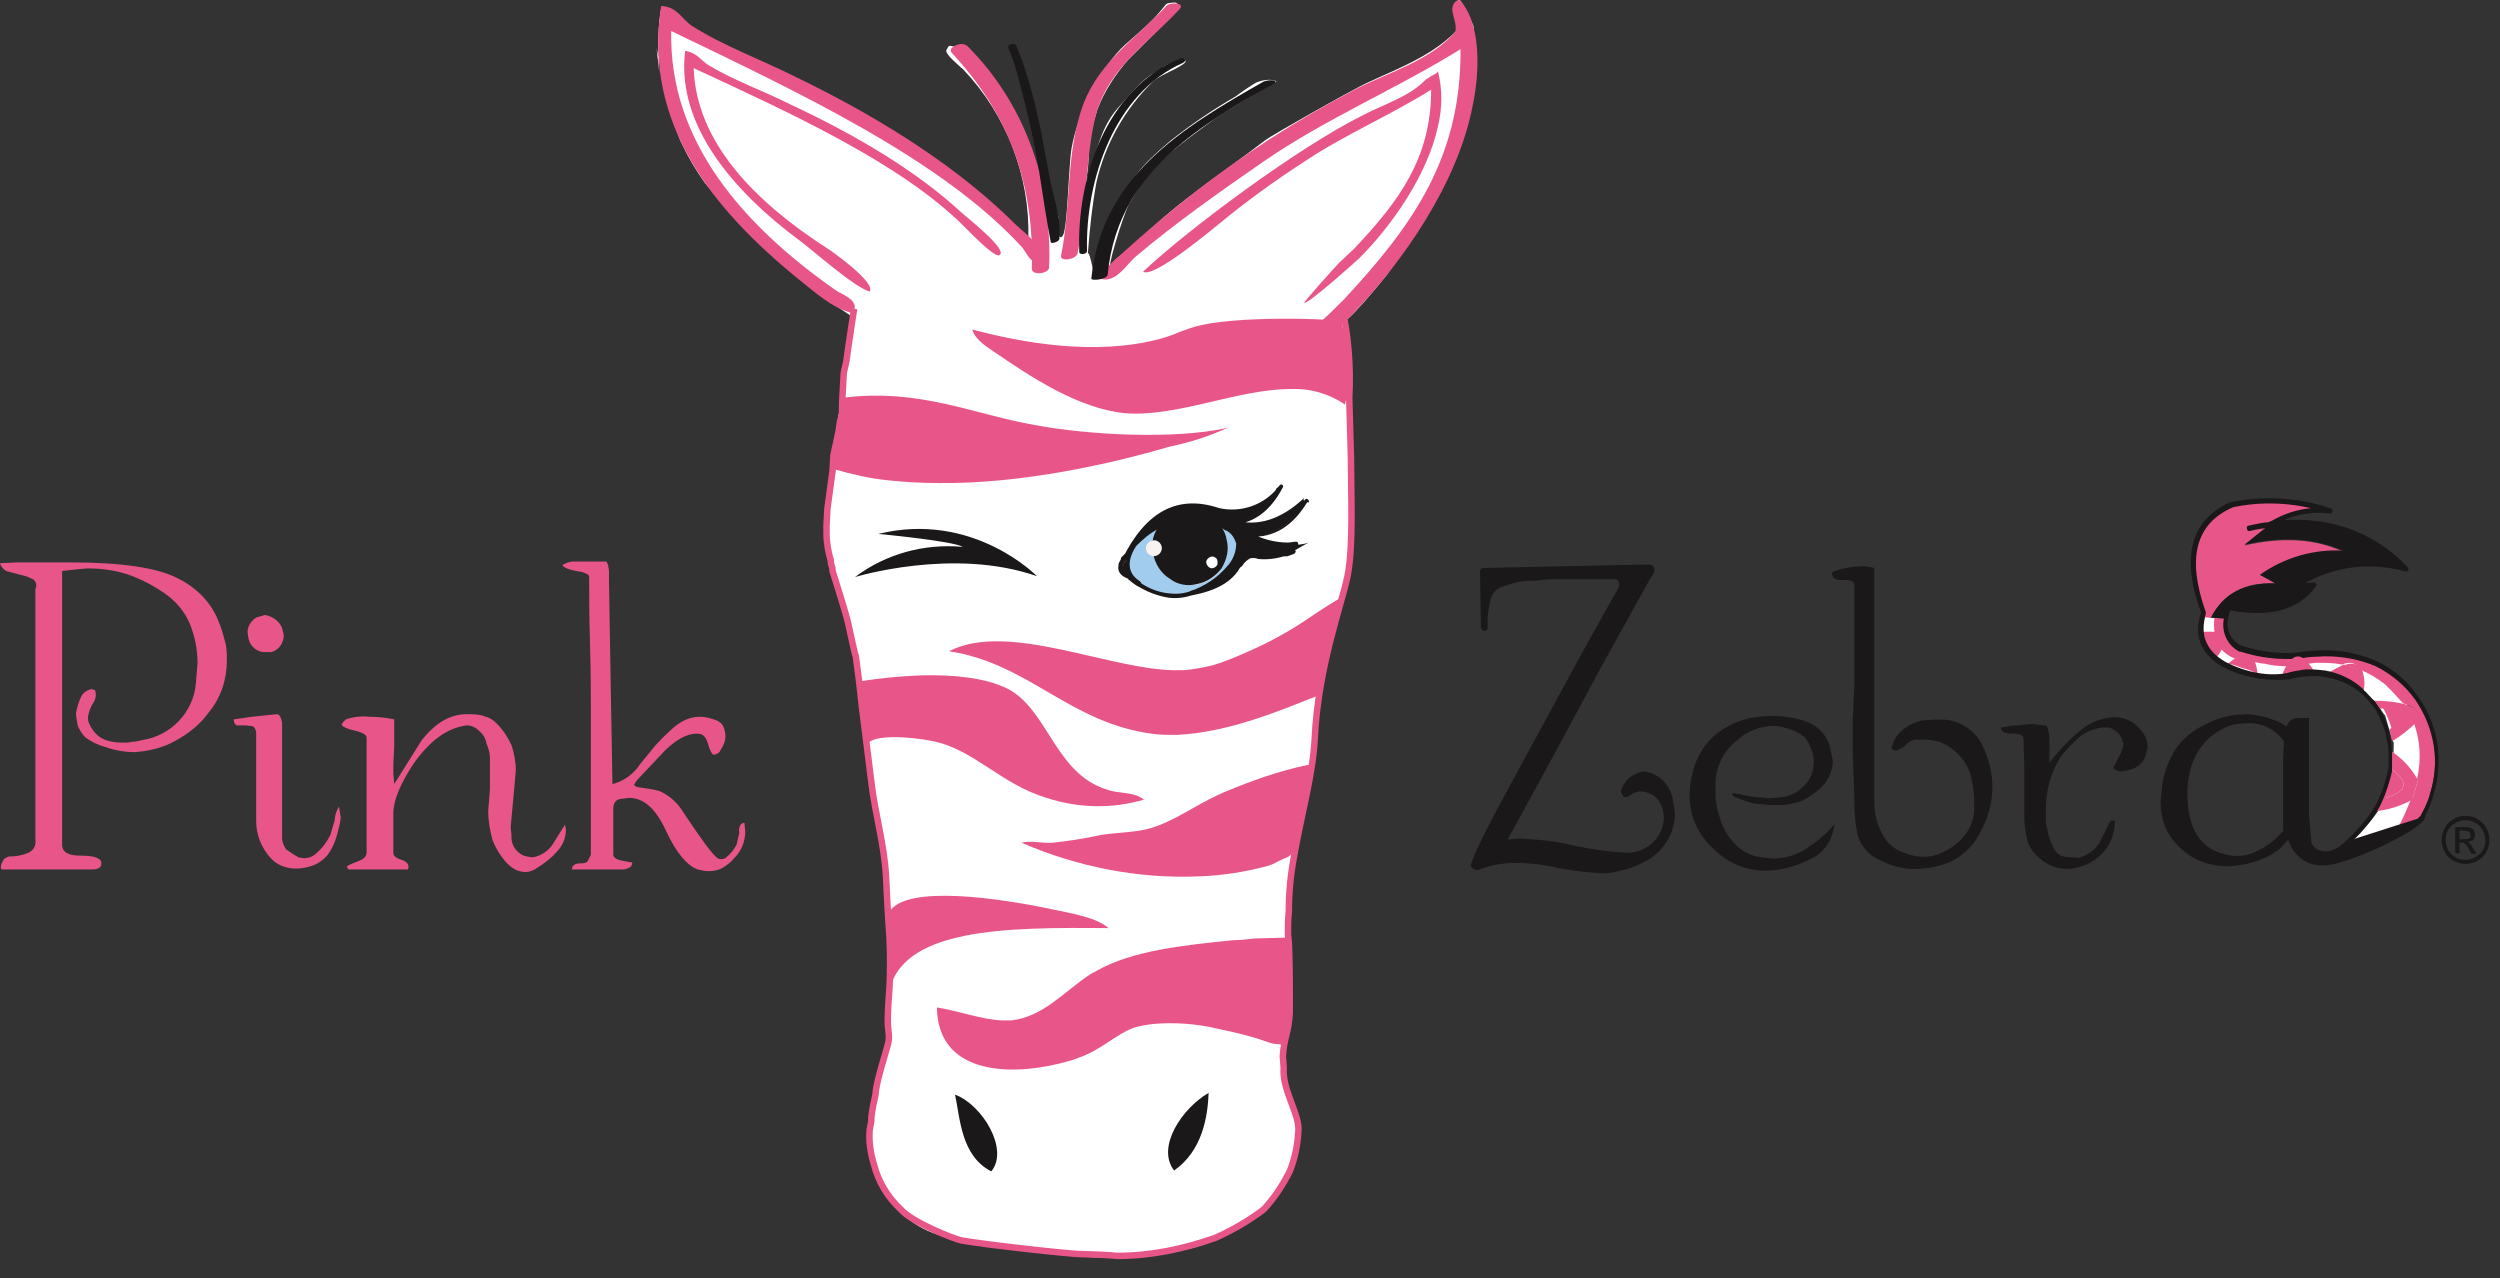 <svg width="133" height="68" viewBox="0 0 133 68" fill="none" xmlns="http://www.w3.org/2000/svg">
<rect x="0" y="0" width="133" height="68" fill="#333333" stroke="none"/>
<g clip-path="url(#clip0_2056_810)">
<path d="M11.656 33.13C11.794 33.451 11.885 33.818 11.977 34.139C12.069 34.461 12.069 34.828 12.069 35.149C12.069 36.158 11.748 37.122 11.105 37.902C10.646 38.545 10.004 39.049 9.316 39.416C8.673 39.784 7.893 39.967 7.159 40.013C6.654 40.013 6.103 39.921 5.599 39.738C5.232 39.646 4.864 39.462 4.543 39.233C4.36 39.049 4.222 38.82 4.13 38.59L4.038 37.994C4.084 37.673 4.176 37.352 4.314 37.076C4.406 36.847 4.635 36.709 4.864 36.663L5.048 36.709C5.14 36.938 5.094 37.214 4.956 37.397C4.819 37.627 4.727 37.856 4.681 38.132C4.681 38.223 4.681 38.361 4.727 38.453C4.864 38.774 5.094 39.095 5.415 39.279C5.782 39.462 6.149 39.508 6.562 39.508C6.7 39.508 6.884 39.508 7.021 39.462C7.205 39.462 7.388 39.416 7.572 39.371C9.086 39.141 10.279 37.902 10.417 36.388L10.509 35.286C10.509 34.552 10.371 33.864 10.096 33.176C9.82 32.533 9.362 31.983 8.765 31.57C8.168 31.157 7.48 30.789 6.792 30.56C6.103 30.331 5.369 30.239 4.635 30.239L4.13 30.285L3.304 30.376V44.923C3.304 45.336 3.625 45.52 4.268 45.52C4.91 45.52 5.232 45.611 5.369 45.795C5.461 46.116 5.277 46.254 4.91 46.254H0.092C0 46.162 0.046 45.979 0.184 45.749C0.23 45.657 0.367 45.611 0.459 45.566C0.826 45.566 1.147 45.52 1.469 45.382C1.744 45.29 1.928 45.015 1.882 44.694V31.34C1.973 31.157 1.928 30.973 1.79 30.835C1.606 30.744 1.423 30.652 1.193 30.606L0.321 30.376C0.184 30.285 0.046 30.147 0 29.963L0.918 29.918H3.671C6.425 29.918 8.398 30.193 9.499 30.789C10.509 31.294 11.289 32.12 11.656 33.13Z" fill="#E85589"/>
<path d="M18.034 42.904L18.126 43.501L18.08 43.822L17.942 44.373C17.851 44.74 17.667 45.153 17.438 45.474C17.208 45.749 16.887 45.979 16.566 46.07C16.291 46.162 16.015 46.208 15.74 46.208C15.235 46.208 14.73 46.025 14.409 45.657C13.904 45.107 13.629 44.418 13.629 43.684V39.004C13.629 38.866 13.583 38.728 13.445 38.636L13.078 38.59H12.619C12.528 38.59 12.436 38.453 12.436 38.269L13.399 38.132L14.73 37.994C14.868 37.994 14.96 38.178 15.006 38.453V44.556C15.006 44.785 15.097 45.015 15.235 45.199C15.419 45.336 15.648 45.474 15.877 45.611L16.153 45.657C16.428 45.657 16.658 45.566 16.841 45.382C17.162 45.107 17.392 44.785 17.575 44.418L17.805 43.638C17.805 43.409 17.897 43.133 18.034 42.904ZM15.006 33.405L15.097 33.772C15.097 34.185 14.868 34.552 14.455 34.69H14.18C13.721 34.736 13.308 34.415 13.216 33.956L13.17 33.635C13.17 33.313 13.354 33.038 13.629 32.854C13.767 32.809 13.95 32.763 14.088 32.717C14.455 32.763 14.868 33.038 15.006 33.405Z" fill="#E85589"/>
<path d="M30.058 43.868L30.104 44.143C30.104 44.602 29.92 45.015 29.599 45.336C29.323 45.657 28.956 45.933 28.589 46.162C28.406 46.3 28.176 46.392 27.947 46.392C27.809 46.392 27.625 46.346 27.488 46.3C27.304 46.208 27.167 46.116 27.029 45.979C26.662 45.611 26.387 45.153 26.203 44.694C26.065 44.189 25.974 43.684 25.974 43.133L26.065 41.986V40.288C26.065 40.059 25.974 39.784 25.882 39.554C25.836 39.279 25.698 39.049 25.469 38.866C25.285 38.682 25.056 38.59 24.826 38.59C23.771 38.728 22.853 39.416 21.981 40.656C21.293 41.711 20.926 42.583 20.926 43.271V45.382C20.926 45.52 21.063 45.657 21.385 45.749C21.66 45.841 21.798 46.025 21.706 46.254H18.54L18.448 46.116C18.448 46.07 18.631 45.979 18.998 45.841C19.366 45.703 19.503 45.566 19.503 45.336V39.233C19.503 39.095 19.274 38.958 18.861 38.866C18.448 38.774 18.172 38.636 18.172 38.545C18.218 38.499 18.218 38.453 18.264 38.407C18.31 38.361 18.356 38.315 18.402 38.269C18.815 38.132 19.228 38.086 19.641 38.132C20.1 38.132 20.513 38.178 20.972 38.269V39.738L20.926 40.656V41.16L20.972 41.711L22.44 39.371C23.174 38.453 23.954 37.994 24.826 37.994C25.193 37.994 25.515 37.994 25.836 38.132C26.065 38.178 26.249 38.315 26.432 38.499C26.754 38.82 27.029 39.233 27.212 39.646C27.35 40.059 27.442 40.518 27.442 40.977L27.35 42.032L27.167 44.005L27.212 44.464C27.167 44.969 27.534 45.474 28.038 45.566L28.314 45.611C28.727 45.566 29.14 45.29 29.369 44.969L30.058 43.868Z" fill="#E85589"/>
<path d="M39.603 43.776L39.648 44.235C39.648 44.464 39.603 44.739 39.511 44.969C39.419 45.198 39.281 45.428 39.098 45.611C38.914 45.841 38.685 46.024 38.455 46.162C38.226 46.3 37.951 46.346 37.675 46.346C37.492 46.346 37.308 46.3 37.125 46.254C36.574 46.07 35.977 45.382 35.427 44.189C34.876 42.996 34.234 42.445 33.453 42.445L33.132 42.491C32.811 42.491 32.627 42.675 32.627 42.996V45.474C32.627 45.611 32.811 45.749 33.132 45.795L33.637 45.887C33.637 45.978 33.591 46.07 33.545 46.116C33.408 46.208 33.27 46.254 33.132 46.254H30.425C30.425 46.07 30.562 45.933 30.838 45.933C31.113 45.933 31.251 45.887 31.297 45.749L31.434 45.474V37.856C31.434 37.076 31.434 35.883 31.389 34.277C31.343 32.671 31.343 31.478 31.343 30.698C31.343 30.56 31.205 30.514 30.93 30.422C30.287 30.331 29.966 30.193 29.92 30.055C30.104 29.963 30.287 29.872 30.517 29.872H32.26C32.306 29.918 32.306 30.009 32.352 30.055C32.352 30.147 32.398 30.285 32.398 30.376V30.881L32.49 36.48L32.582 41.711C33.178 41.573 33.729 41.16 34.05 40.655L34.876 39.646C35.105 39.416 35.289 39.187 35.519 39.003C35.656 38.866 35.794 38.728 35.977 38.59C36.344 38.315 36.758 38.132 37.216 38.132C37.446 38.132 37.721 38.177 37.951 38.269C38.18 38.315 38.364 38.453 38.455 38.59C38.547 38.774 38.593 38.958 38.593 39.187C38.593 39.371 38.547 39.508 38.455 39.692L38.272 40.013C38.18 40.105 38.042 40.151 37.951 40.151C37.859 40.105 37.767 39.921 37.675 39.6C37.584 39.279 37.446 39.095 37.262 39.049C36.712 38.958 36.115 39.233 35.427 39.875L33.867 41.527L33.729 41.757C33.821 41.849 33.912 41.894 34.05 41.894C34.371 41.94 34.738 41.986 35.06 42.078C35.61 42.307 36.069 42.72 36.39 43.271C37.308 44.648 37.905 45.474 38.18 45.657C38.226 45.703 38.318 45.703 38.41 45.703C38.501 45.703 38.593 45.657 38.639 45.611C38.868 45.428 39.052 45.198 39.19 44.923L39.327 44.327C39.281 43.959 39.419 43.776 39.603 43.776Z" fill="#E85589"/>
<path d="M45.072 33.04L45.531 34.83L45.577 35.885C45.577 35.885 45.99 40.657 46.999 45.476C47.32 46.99 47.229 48.596 47.229 50.111C47.229 51.349 47.366 52.497 47.183 53.506C47.091 53.919 47.091 54.286 47.137 54.699C47.275 55.663 46.586 58.416 46.449 59.518C46.403 60.114 46.54 58.416 46.494 58.646C46.357 59.151 46.265 59.701 46.265 60.206C46.357 61.766 46.586 62.868 47.091 63.602C47.458 64.061 47.871 64.519 48.376 64.887C48.835 65.254 49.385 65.529 49.982 65.713C51.037 66.08 52.093 66.309 53.194 66.401C53.194 66.401 55.397 66.447 55.947 66.63C56.131 66.722 56.315 66.768 56.498 66.768C56.957 66.768 57.508 66.814 57.691 66.86C58.976 66.952 60.261 66.906 61.546 66.768C62.005 66.722 62.464 66.63 62.922 66.493C63.519 66.401 64.116 66.217 64.712 65.942C66.043 65.208 66.823 64.795 66.823 64.795C67.236 64.519 67.603 64.198 67.833 63.739C68.062 63.464 68.246 63.189 68.429 62.913C69.118 61.216 69.118 60.481 68.704 59.151C68.475 58.416 68.291 57.682 68.2 56.902C68.108 56.168 68.337 55.296 68.429 54.47C68.567 52.864 68.567 51.212 68.429 49.606C68.383 49.101 68.429 48.596 68.475 48.091C68.521 47.541 68.613 46.761 68.659 46.302C68.75 45.476 69.026 44.604 69.118 43.732C69.163 43.09 69.255 42.447 69.439 41.805C69.714 40.657 69.714 39.51 69.898 38.225C70.219 36.16 70.632 34.095 71.183 32.03C71.641 30.424 71.825 25.239 71.779 23.77L71.641 21.843C71.641 20.283 71.55 18.677 71.32 17.117C71.412 17.575 73.66 14.776 73.798 14.593C75.037 12.711 74.808 13.17 76.506 10.463C77.286 9.178 78.387 5.231 78.387 5.231L78.525 3.121L78.387 1.377C77.882 0.23 77.561 -0.275 77.561 0.092C77.561 0.184 77.607 1.56 77.469 1.652C75.955 3.212 73.615 3.901 72.192 4.681C71.733 4.91 67.695 7.159 67.282 7.48C65.217 9.086 62.693 10.692 60.766 12.62C59.802 13.583 59.343 13.675 59.16 14.042C58.747 14.776 59.71 11.518 60.077 10.83C59.618 11.656 60.628 9.82 60.995 9.361C61.913 8.352 62.601 7.801 64.666 6.287C65.033 6.011 67.511 4.543 67.879 4.359C68.016 4.314 67.511 4.13 66.915 4.359C66.731 4.405 65.905 5.002 65.722 5.14C64.529 5.828 63.381 6.608 62.28 7.48C60.444 9.04 60.444 9.27 59.16 11.335C58.884 11.748 58.058 13.858 58.242 14.822C58.288 15.098 57.967 13.262 57.875 13.491C57.967 12.207 58.104 10.922 58.334 9.683C58.792 7.663 59.848 5.782 61.362 4.314C61.729 3.947 63.519 3.35 62.968 3.166C62.693 3.075 62.647 3.212 62.326 3.35C61.729 3.579 61.867 3.671 61.729 3.717C60.903 4.084 60.536 4.543 59.481 5.736C58.38 6.975 58.334 8.489 57.783 9.591C57.875 9.086 57.921 8.581 57.921 8.076C57.967 7.296 58.15 6.562 58.38 5.828C58.747 4.864 59.343 3.947 60.032 3.166C60.444 2.753 61.087 2.111 61.546 1.652C61.867 1.331 63.244 0.046 62.372 0.138C61.959 0.184 62.096 0.184 61.729 0.597C61.638 0.688 61.546 0.826 61.27 1.101C60.858 1.514 60.307 1.973 59.848 2.386C58.563 3.534 57.141 6.379 56.957 8.26C56.819 9.774 56.773 12.161 56.544 12.528C56.177 13.17 55.856 10.279 56.36 11.702C55.947 10.555 54.387 3.488 54.708 5.323C54.984 6.792 55.121 7.709 55.213 8.306C55.443 9.912 55.121 9.27 55.213 11.885C55.167 10.555 52.506 4.222 51.496 3.166C51.359 3.029 51.129 2.478 50.854 2.478C50.533 2.478 50.533 2.34 50.395 2.57C50.395 2.616 50.349 2.616 50.349 2.662C50.257 2.891 51.083 3.534 51.267 3.717C53.561 6.149 54.8 9.361 54.708 12.711C53.011 10.922 46.724 6.516 45.99 6.057C43.649 4.772 41.355 3.717 37.684 2.065L35.206 0.321C34.747 2.203 35.343 6.057 34.93 2.57L35.711 6.149C35.94 6.654 36.032 7.205 36.307 7.709C36.628 8.398 37.041 9.086 37.5 9.728C39.703 12.482 42.319 14.868 45.255 16.795L45.209 17.392C45.026 18.218 44.934 19.09 44.888 19.962L44.751 20.512L44.797 21.614C44.751 21.935 44.613 22.027 44.613 22.027C44.613 22.027 44.521 22.761 44.475 23.174C44.429 23.633 44.292 24.596 44.246 24.872L43.971 26.616L43.833 28.589" fill="white"/>
<path d="M45.439 16.428C45.439 16.428 45.118 18.493 45.026 19.227L44.889 19.824L44.843 20.65C44.843 20.65 44.797 21.338 44.797 21.797C44.797 22.21 44.705 22.21 44.659 22.623C44.613 23.082 44.384 23.954 44.338 24.229L44.292 25.055L44.017 27.074L43.971 27.946V28.359C43.971 28.864 44.062 29.369 44.2 29.828C44.2 30.149 44.292 30.057 44.292 30.378C44.384 30.654 44.98 32.581 45.072 32.948C45.21 33.499 45.439 34.692 45.531 34.921L45.715 36.344L45.852 37.583L46.357 41.621C46.541 43.227 47.045 44.925 47.137 46.623C47.183 47.633 47.229 48.596 47.321 49.835C47.367 50.753 47.367 51.671 47.321 52.543C47.275 53.093 47.229 53.782 47.229 54.378C47.229 54.745 47.321 54.975 47.275 55.388C47.229 55.709 46.586 57.59 46.586 58.187C46.495 58.6 46.403 59.013 46.357 59.426C46.357 59.747 46.357 59.609 46.265 60.114C46.219 60.757 46.311 61.353 46.495 61.95C46.724 62.867 47.229 63.694 47.917 64.336C48.514 65.024 50.716 65.896 51.129 65.988C52.414 66.217 56.911 66.722 57.6 66.722C57.921 66.722 59.068 66.768 59.435 66.814C61.225 66.814 62.969 66.447 64.666 65.85C65.584 65.437 66.456 64.933 67.236 64.336C67.787 63.739 68.246 63.051 68.613 62.317C68.888 61.629 69.026 60.94 69.072 60.206C69.164 59.288 68.2 58.003 68.292 56.81C68.292 56.718 68.246 56.214 68.246 56.214C68.292 55.25 68.567 54.929 68.613 53.873C68.613 53.414 68.613 53.414 68.613 52.956C68.613 52.451 68.613 50.156 68.521 49.743C68.521 49.33 68.521 48.871 68.567 48.459C68.567 47.495 68.659 46.531 68.842 45.568C69.21 43.411 69.852 41.208 69.944 39.281C70.127 35.472 71.366 32.214 71.688 30.654C72.009 29.002 71.871 26.432 71.871 24.367L71.779 21.155C71.871 19.503 71.733 17.805 71.366 16.199" fill="white"/>
<path d="M45.439 16.428C45.439 16.428 45.118 18.493 45.026 19.227L44.889 19.824L44.843 20.65C44.843 20.65 44.797 21.338 44.797 21.797C44.797 22.21 44.705 22.21 44.659 22.623C44.613 23.082 44.384 23.954 44.338 24.229L44.292 25.055L44.017 27.074L43.971 27.946V28.359C43.971 28.864 44.062 29.369 44.2 29.828C44.2 30.149 44.292 30.057 44.292 30.378C44.384 30.654 44.98 32.581 45.072 32.948C45.21 33.499 45.439 34.692 45.531 34.921L45.715 36.344L45.852 37.583L46.357 41.621C46.541 43.227 47.045 44.925 47.137 46.623C47.183 47.633 47.229 48.596 47.321 49.835C47.367 50.753 47.367 51.671 47.321 52.543C47.275 53.093 47.229 53.782 47.229 54.378C47.229 54.745 47.321 54.975 47.275 55.388C47.229 55.709 46.586 57.59 46.586 58.187C46.495 58.6 46.403 59.013 46.357 59.426C46.357 59.747 46.357 59.609 46.265 60.114C46.219 60.757 46.311 61.353 46.495 61.95C46.724 62.868 47.229 63.694 47.917 64.336C48.514 65.024 50.716 65.896 51.129 65.988C52.414 66.217 56.911 66.722 57.6 66.722C57.921 66.722 59.068 66.768 59.435 66.814C61.225 66.814 62.969 66.447 64.666 65.85C65.584 65.437 66.456 64.933 67.236 64.336C67.787 63.739 68.246 63.051 68.613 62.317C68.888 61.629 69.026 60.94 69.072 60.206C69.164 59.288 68.2 58.003 68.292 56.81C68.292 56.718 68.246 56.214 68.246 56.214C68.292 55.25 68.567 54.929 68.613 53.873C68.613 53.414 68.613 53.414 68.613 52.956C68.613 52.451 68.613 50.156 68.521 49.743C68.521 49.33 68.521 48.871 68.567 48.459C68.567 47.495 68.659 46.531 68.842 45.568C69.21 43.411 69.852 41.208 69.944 39.281C70.127 35.472 71.366 32.214 71.688 30.654C72.009 29.002 71.871 26.432 71.871 24.367L71.779 21.155C71.871 19.503 71.733 17.805 71.366 16.199" stroke="#E85589" stroke-width="0.344"/>
<path fill-rule="evenodd" clip-rule="evenodd" d="M77.47 0.046L77.653 -4.57764e-05C78.846 1.285 78.709 3.946 78.341 5.644C77.561 9.728 74.624 13.95 71.963 16.703C71.688 17.025 70.495 17.942 70.173 17.759C70.082 17.713 70.036 17.346 70.311 17.07C70.632 16.795 71.137 16.29 71.504 15.923C75.175 11.977 77.745 8.352 77.699 2.616C74.303 4.726 70.495 6.333 67.236 8.581C64.85 10.233 62.51 11.885 60.445 13.629C59.894 14.088 59.252 15.281 58.334 14.73C59.802 13.354 61.408 11.931 63.198 10.508C65.997 8.306 68.98 6.378 72.147 4.726C73.982 3.809 76.093 3.212 77.424 1.698C77.561 1.055 76.965 0.505 77.47 0.046Z" fill="#E85589"/>
<path fill-rule="evenodd" clip-rule="evenodd" d="M71.412 17.346C71.871 18.723 71.917 20.145 71.55 21.522C70.678 20.925 69.668 20.65 68.659 20.696C65.859 20.696 62.601 22.21 59.848 21.981C57.37 21.751 54.709 19.962 53.102 18.86C52.552 18.493 51.863 18.08 51.726 17.529C54.295 18.218 58.242 18.952 61.684 18.034C62.051 17.942 62.418 17.805 62.739 17.667C63.106 17.529 63.473 17.392 63.886 17.3C66.318 16.749 71.871 16.979 71.412 17.162" fill="#E85589"/>
<path fill-rule="evenodd" clip-rule="evenodd" d="M35.16 0.413L35.206 0.321C36.032 0.367 36.261 1.01 36.812 1.377C38.464 2.432 40.483 3.166 42.41 4.13C47.137 6.424 51.129 9.04 54.066 11.977C54.295 12.206 55.993 13.491 55.213 13.858C54.846 14.042 54.663 13.537 54.387 13.17C50.074 8.444 42.364 4.864 35.711 1.652C35.573 7.48 39.519 11.977 44.429 15.419C44.705 15.648 45.852 15.969 45.347 16.658C44.246 16.382 43.374 15.556 42.502 14.868C37.867 11.105 34.242 6.562 35.16 0.413Z" fill="#E85589"/>
<path fill-rule="evenodd" clip-rule="evenodd" d="M65.308 22.761C64.299 23.22 63.289 23.541 62.188 23.77C59.068 24.688 54.341 25.744 49.982 25.698C49.064 25.698 48.192 25.652 47.32 25.56C46.311 25.468 45.347 25.239 44.383 24.963C44.291 24.918 44.291 24.642 44.337 24.413C44.383 23.908 44.796 21.935 44.796 21.935C44.796 21.935 44.842 21.568 44.888 21.155C48.972 20.65 51.863 22.073 55.121 22.623C57.829 23.128 62.417 23.403 65.308 22.761Z" fill="#E85589"/>
<path fill-rule="evenodd" clip-rule="evenodd" d="M64.299 58.141C64.253 59.38 63.977 61.215 62.463 62.271C61.5 61.032 62.876 58.967 64.299 58.141Z" fill="#1A1818"/>
<path fill-rule="evenodd" clip-rule="evenodd" d="M52.735 62.317C51.129 61.491 51.083 59.518 50.808 58.233C52.276 58.783 53.699 61.17 52.735 62.317Z" fill="#1A1818"/>
<path fill-rule="evenodd" clip-rule="evenodd" d="M70.173 36.986C68.062 37.812 65.4 38.959 62.601 39.097C62.188 39.097 61.775 39.097 61.408 39.051C56.911 38.501 54.754 35.288 50.486 34.646C53.699 32.994 59.205 35.747 62.785 35.656C63.244 35.656 63.703 35.564 64.161 35.472C64.437 35.426 64.712 35.334 64.987 35.242C65.767 34.967 66.548 34.6 67.328 34.233C68.154 33.82 68.934 33.361 69.668 32.856C70.265 32.443 70.861 32.076 71.32 31.801C71.412 32.122 71.274 32.443 71.045 32.673C71.366 32.627 71.045 33.04 71.045 33.178C70.907 34.508 70.402 35.885 70.173 36.986Z" fill="#E85589"/>
<path fill-rule="evenodd" clip-rule="evenodd" d="M60.858 42.539C59.16 43.044 57.37 42.998 55.672 42.447C53.24 41.713 51.772 39.831 49.569 39.418C48.422 39.189 46.174 39.005 46.082 39.74C46.128 39.327 46.082 38.868 45.944 38.455C45.806 37.399 45.761 36.252 45.761 36.252C46.816 36.069 47.871 35.977 48.973 35.931C50.579 35.885 52.414 36.023 53.653 36.665C55.764 37.812 56.131 41.116 58.839 41.988C59.573 42.264 60.261 42.08 60.858 42.539Z" fill="#E85589"/>
<path fill-rule="evenodd" clip-rule="evenodd" d="M67.42 46.072C66.227 46.393 65.033 46.577 63.794 46.623C60.536 46.761 57.324 46.118 54.341 44.833C54.892 44.696 55.443 44.879 55.993 44.833C56.865 44.741 57.737 44.604 58.563 44.42C59.481 44.282 60.49 44.282 61.225 44.053C62.464 43.686 63.565 42.86 64.758 42.309C64.896 42.263 65.033 42.172 65.171 42.126C66.594 41.529 68.016 41.024 69.531 40.703C70.081 40.611 69.531 41.346 69.485 41.896C69.347 42.86 68.934 44.42 68.888 45.063C68.796 45.338 68.796 45.43 68.475 45.613C68.2 45.705 67.97 45.843 67.695 45.98" fill="#E85589"/>
<path fill-rule="evenodd" clip-rule="evenodd" d="M58.976 49.376C53.607 49.33 47.779 49.33 47.274 52.955C47.32 52.267 47.32 51.579 47.274 50.89C47.274 50.386 47.228 49.789 47.228 49.789C47.183 49.468 47.137 49.193 47.183 48.871C47.458 46.99 52.643 47.724 55.259 48.229C56.727 48.55 58.242 48.734 58.976 49.376Z" fill="#E85589"/>
<path fill-rule="evenodd" clip-rule="evenodd" d="M66.731 49.927C66.364 49.973 65.951 50.019 65.584 50.019C62.922 50.294 60.261 50.569 58.379 51.625C58.242 51.716 58.104 51.762 57.966 51.854C56.59 52.772 55.488 54.103 53.79 54.286C53.653 54.286 53.469 54.286 53.331 54.286C52.184 54.24 51.037 53.781 49.844 53.598C49.89 57.085 53.561 57.269 56.36 56.581C56.727 56.489 57.094 56.397 57.416 56.259C58.517 55.892 59.389 55.02 60.261 54.699C60.628 54.562 61.041 54.516 61.408 54.47C62.555 54.378 63.748 54.47 64.85 54.745C65.767 54.929 66.685 55.158 67.557 55.479C67.97 55.617 68.291 55.433 68.2 55.8C68.337 55.25 68.475 54.653 68.521 54.103C68.521 53.139 68.521 52.634 68.521 52.634C68.521 52.634 68.704 50.523 68.429 49.881" fill="#E85589"/>
<path d="M55.81 14.226C55.856 13.445 55.81 12.711 55.764 11.931C55.718 10.692 55.443 9.453 55.03 8.26C54.295 6.057 53.102 4.084 51.45 2.432C51.358 2.386 51.267 2.34 51.175 2.34C50.854 2.34 50.441 2.57 50.624 2.799C53.699 6.103 55.03 9.82 54.892 14.317C54.938 14.684 55.81 14.547 55.81 14.226Z" fill="#E85589"/>
<path d="M58.93 14.593C59.067 13.17 59.48 11.839 60.215 10.6C61.867 7.893 64.712 6.149 67.695 4.497C68.199 4.222 67.419 4.222 67.19 4.359C62.83 6.837 58.608 9.407 58.058 14.822C58.058 14.96 58.93 14.868 58.93 14.593Z" fill="#1A1818"/>
<path d="M57.324 13.491C57.783 11.197 57.737 8.857 58.196 6.562C58.747 3.763 60.904 2.478 62.739 0.505C63.106 0.138 62.234 0.092 62.051 0.321C60.445 2.019 58.517 3.258 57.645 5.507C56.682 8.077 57.003 10.922 56.452 13.583C56.361 13.95 57.233 13.813 57.324 13.491Z" fill="#E85589"/>
<path d="M57.829 13.354C57.737 9.545 59.297 4.956 62.922 3.35C63.198 3.212 62.968 3.029 62.739 3.12C58.838 4.772 57.278 9.453 57.416 13.399C57.416 13.583 57.829 13.537 57.829 13.354Z" fill="#1A1818"/>
<path d="M56.36 12.665C56.452 11.426 55.993 10.417 55.81 9.27C55.672 8.535 55.534 7.801 55.397 7.067C55.121 5.736 54.8 4.405 54.341 3.12C54.249 2.891 54.158 2.662 54.066 2.432C53.974 2.249 53.561 2.34 53.653 2.57C53.882 3.12 54.066 3.671 54.203 4.268C54.662 5.92 55.029 7.572 55.305 9.27C55.488 10.463 55.672 11.656 55.901 12.895C55.947 12.986 56.406 12.849 56.36 12.665Z" fill="#1A1818"/>
<path d="M69.439 26.661C68.2 27.808 66.915 28.175 65.63 27.808C66.639 27.717 67.465 27.12 68.108 25.927C67.328 26.982 66.043 27.441 64.758 27.166C62.601 26.478 60.949 27.349 59.802 29.782C59.756 29.873 59.71 29.965 59.664 30.057C59.573 30.332 59.71 30.562 60.077 30.699C60.215 30.837 60.399 30.975 60.582 31.067C59.894 30.608 59.848 29.919 60.399 29.047C60.766 28.68 61.179 28.359 61.592 28.084C62.601 27.395 63.886 27.349 64.942 27.992C65.033 28.038 65.079 28.084 65.171 28.13C65.263 28.175 65.309 28.221 65.355 28.267C65.997 28.726 65.997 29.415 65.309 30.286C64.804 30.883 64.116 31.296 63.381 31.525C64.62 31.296 65.446 30.837 65.905 30.057C65.951 30.011 65.997 29.965 66.089 29.828C66.181 29.736 66.272 29.644 66.41 29.598C66.502 29.552 66.594 29.552 66.685 29.552C66.777 29.552 66.869 29.598 66.961 29.598C67.42 29.644 67.833 29.598 68.291 29.46C68.337 29.46 68.383 29.46 68.429 29.46C68.567 29.415 68.704 29.369 68.796 29.323C69.072 29.185 69.347 29.002 69.622 28.864C69.393 28.956 69.163 28.956 68.934 29.002C68.796 29.002 68.613 29.047 68.475 29.047C67.787 29.047 67.052 28.864 66.456 28.543C67.695 28.588 68.659 27.946 69.439 26.661Z" fill="#1A1818"/>
<path d="M65.171 28.13C65.079 28.084 65.034 28.038 64.942 27.992C65.079 28.222 65.217 28.451 65.263 28.726C65.355 29.231 65.263 29.782 64.988 30.241C64.345 31.159 63.152 31.388 62.234 30.791C61.776 30.516 61.5 30.011 61.362 29.506C61.271 29.002 61.362 28.497 61.592 28.084C61.179 28.359 60.766 28.68 60.399 29.048C59.848 29.919 59.894 30.608 60.582 31.067C61.087 31.388 61.638 31.617 62.234 31.663C62.647 31.709 63.014 31.663 63.428 31.526C64.162 31.296 64.85 30.837 65.355 30.287C66.043 29.415 66.043 28.726 65.401 28.267C65.309 28.222 65.217 28.176 65.171 28.13Z" fill="#A2CCEE"/>
<path d="M63.702 31.067C64.207 30.975 64.666 30.654 64.987 30.241C65.263 29.782 65.4 29.231 65.263 28.726C65.217 28.451 65.125 28.221 64.941 27.992C63.886 27.395 62.601 27.395 61.592 28.084C61.316 28.497 61.224 29.002 61.362 29.506C61.454 30.011 61.775 30.516 62.234 30.791C62.647 31.112 63.198 31.204 63.702 31.067Z" fill="#1A1818"/>
<path d="M68.98 28.818C68.796 28.818 68.658 28.864 68.521 28.864C67.832 28.864 67.144 28.68 66.547 28.359C66.593 28.405 66.639 28.451 66.593 28.497C66.593 28.543 66.547 28.543 66.502 28.543C67.741 28.634 68.796 27.992 69.576 26.661V26.615C69.576 26.615 69.576 26.615 69.576 26.661C69.53 26.707 69.439 26.707 69.393 26.661C69.347 26.615 69.347 26.57 69.347 26.524C69.347 26.478 69.393 26.478 69.393 26.478C69.347 26.478 69.301 26.524 69.301 26.57C69.301 26.57 69.301 26.524 69.347 26.524C68.154 27.625 66.915 28.038 65.676 27.671C65.722 27.671 65.767 27.763 65.767 27.808C65.767 27.854 65.722 27.9 65.676 27.9C66.731 27.808 67.603 27.166 68.245 25.927C68.291 25.881 68.245 25.789 68.2 25.789C68.154 25.744 68.108 25.789 68.062 25.835C67.328 26.845 66.043 27.304 64.85 27.028C62.647 26.294 60.949 27.212 59.71 29.736C59.664 29.782 59.71 29.873 59.756 29.873C59.802 29.919 59.894 29.873 59.894 29.828C61.041 27.441 62.647 26.57 64.712 27.258C65.997 27.579 67.374 27.074 68.154 25.973C68.108 26.019 68.062 26.019 68.016 26.019C67.97 25.973 67.924 25.927 67.97 25.881C67.374 27.028 66.593 27.671 65.584 27.717C65.538 27.717 65.492 27.763 65.492 27.808C65.492 27.854 65.538 27.9 65.584 27.946C66.915 28.359 68.245 27.946 69.53 26.753C69.53 26.753 69.53 26.707 69.576 26.707C69.576 26.707 69.576 26.707 69.576 26.753C69.622 26.753 69.622 26.707 69.622 26.707C69.668 26.661 69.622 26.615 69.576 26.57C69.53 26.524 69.484 26.524 69.439 26.57C69.393 26.615 69.347 26.661 69.347 26.753V26.707C68.612 27.992 67.649 28.543 66.502 28.497C66.456 28.497 66.364 28.543 66.364 28.589C66.364 28.634 66.364 28.68 66.41 28.68C67.052 29.047 67.787 29.185 68.475 29.185C68.612 29.185 68.796 29.185 68.98 29.139C69.025 29.139 69.071 29.047 69.071 29.002C69.071 28.864 69.025 28.818 68.98 28.818Z" fill="#1A1818"/>
<path d="M63.427 31.663C64.712 31.434 65.584 30.929 65.997 30.149C65.997 30.149 65.997 30.149 65.997 30.195L66.043 30.149C66.089 30.103 66.135 30.057 66.181 29.965C66.272 29.874 66.364 29.782 66.456 29.736C66.502 29.69 66.594 29.69 66.639 29.69C66.685 29.69 66.731 29.69 66.731 29.69C66.777 29.69 66.823 29.69 66.915 29.736C67.374 29.782 67.833 29.736 68.291 29.598H68.337C68.383 29.598 68.383 29.598 68.429 29.598C68.429 29.598 68.429 29.598 68.475 29.598C68.613 29.552 68.75 29.506 68.842 29.461C68.888 29.461 68.934 29.369 68.934 29.323C68.934 29.277 68.842 29.231 68.796 29.231C68.659 29.277 68.521 29.323 68.383 29.369C68.383 29.369 68.383 29.369 68.429 29.369H68.383C68.337 29.369 68.337 29.369 68.291 29.369C67.879 29.506 67.466 29.552 67.007 29.461C66.961 29.461 66.869 29.461 66.823 29.461C66.777 29.461 66.731 29.461 66.685 29.461C66.548 29.415 66.456 29.461 66.318 29.506C66.181 29.552 66.043 29.644 65.905 29.782C65.859 29.828 65.814 29.919 65.768 29.965L65.722 30.011C65.4 30.745 64.62 31.204 63.381 31.434C63.336 31.434 63.29 31.48 63.29 31.571C63.29 31.617 63.381 31.663 63.427 31.663Z" fill="#1A1818"/>
<path d="M63.427 31.663C64.161 31.388 64.85 30.975 65.4 30.378C65.767 30.011 65.951 29.506 65.905 28.956C65.859 28.635 65.676 28.359 65.4 28.176C65.354 28.13 65.263 28.084 65.171 28.038C65.079 27.992 65.033 27.946 64.941 27.9C63.84 27.258 62.509 27.304 61.454 27.992C60.995 28.267 60.582 28.589 60.215 28.956C59.618 29.874 59.71 30.608 60.444 31.113C60.49 31.159 60.582 31.159 60.628 31.067C60.674 31.021 60.674 30.929 60.582 30.883C59.986 30.47 59.94 29.828 60.444 29.048C60.812 28.68 61.179 28.359 61.638 28.13C62.601 27.487 63.886 27.442 64.896 28.038C64.987 28.084 65.033 28.13 65.125 28.176C65.171 28.222 65.263 28.222 65.309 28.267C65.538 28.405 65.676 28.635 65.767 28.91C65.767 29.369 65.584 29.828 65.263 30.149C64.758 30.745 64.115 31.159 63.381 31.434C63.335 31.434 63.289 31.526 63.289 31.572C63.335 31.617 63.381 31.663 63.427 31.663Z" fill="#1A1818"/>
<path d="M59.664 29.69C59.664 29.736 59.664 29.782 59.664 29.828C59.71 29.873 59.756 29.919 59.802 29.919C59.848 29.919 59.894 29.828 59.894 29.782C59.894 29.828 59.894 29.828 59.894 29.873C59.94 29.828 59.894 29.736 59.848 29.736C59.802 29.736 59.71 29.644 59.664 29.69Z" fill="#664041"/>
<path d="M59.756 30.057C59.801 29.965 59.801 29.919 59.893 29.874C59.939 29.828 59.939 29.736 59.893 29.69C59.847 29.644 59.756 29.644 59.71 29.736C59.664 29.828 59.572 29.919 59.572 30.011C59.572 30.057 59.572 30.149 59.664 30.149C59.664 30.149 59.756 30.103 59.756 30.057Z" fill="#664041"/>
<path d="M59.664 29.69C59.618 29.782 59.527 29.873 59.527 30.011C59.527 30.057 59.573 30.149 59.618 30.149C59.664 30.149 59.756 30.103 59.756 30.057C59.802 29.965 59.802 29.919 59.894 29.828C59.94 29.782 59.94 29.69 59.848 29.644C59.802 29.598 59.71 29.644 59.664 29.69Z" fill="#664041"/>
<path d="M59.894 29.828C59.939 29.782 59.985 29.736 59.985 29.69C60.031 29.644 60.031 29.552 59.985 29.506C59.939 29.46 59.848 29.46 59.802 29.506C59.756 29.552 59.71 29.598 59.664 29.644C59.618 29.69 59.618 29.782 59.664 29.828C59.756 29.873 59.802 29.873 59.894 29.828C59.848 29.828 59.848 29.828 59.894 29.828C59.894 29.782 59.939 29.736 59.985 29.69C60.031 29.644 60.031 29.552 59.985 29.506C59.939 29.46 59.848 29.46 59.802 29.506C59.756 29.552 59.71 29.598 59.664 29.644C59.618 29.69 59.618 29.782 59.71 29.828C59.756 29.919 59.848 29.873 59.894 29.828Z" fill="#1A1818"/>
<path d="M59.527 29.965C59.527 30.011 59.481 30.057 59.527 30.103C59.527 30.057 59.527 30.057 59.527 30.011C59.435 30.241 59.481 30.608 60.032 30.791H59.986C60.169 30.929 60.307 31.067 60.49 31.158C60.536 31.204 60.628 31.204 60.674 31.113C60.72 31.021 60.72 30.975 60.628 30.929C60.445 30.837 60.307 30.7 60.123 30.562C60.123 30.562 60.078 30.562 60.078 30.516C59.664 30.378 59.664 30.195 59.71 30.011C59.71 29.965 59.71 29.965 59.71 29.919V29.965C59.756 29.919 59.71 29.828 59.664 29.828C59.619 29.873 59.573 29.919 59.527 29.965Z" fill="#1A1818"/>
<path d="M59.664 29.736L59.527 30.011C59.527 29.965 59.573 29.919 59.619 29.919C59.664 29.919 59.71 29.965 59.71 30.011V29.965C59.664 29.919 59.619 29.874 59.573 29.919C59.527 29.965 59.481 30.011 59.527 30.057V30.103C59.527 30.149 59.573 30.195 59.619 30.195C59.664 30.195 59.71 30.149 59.71 30.103L59.848 29.828C59.894 29.782 59.848 29.69 59.802 29.69C59.756 29.644 59.71 29.644 59.664 29.736Z" fill="#1A1818"/>
<path d="M60.49 31.158C60.995 31.48 61.592 31.709 62.188 31.801C62.601 31.847 63.014 31.801 63.427 31.663C63.473 31.663 63.519 31.571 63.519 31.525C63.519 31.48 63.427 31.434 63.381 31.434C63.014 31.571 62.647 31.617 62.234 31.571C61.638 31.525 61.087 31.296 60.628 30.975C60.582 30.929 60.49 30.929 60.444 31.021C60.399 31.112 60.444 31.112 60.49 31.158Z" fill="#1A1818"/>
<path d="M61.775 29.323C61.684 29.552 61.408 29.644 61.225 29.552C60.995 29.46 60.904 29.185 60.995 29.002C61.087 28.818 61.362 28.68 61.546 28.772C61.775 28.864 61.867 29.139 61.775 29.323Z" fill="#F8F2F0"/>
<path d="M64.758 30.057C64.667 30.195 64.483 30.287 64.345 30.195C64.208 30.103 64.116 29.919 64.208 29.782C64.299 29.644 64.483 29.552 64.621 29.644C64.758 29.69 64.804 29.874 64.758 30.057Z" fill="white"/>
<path fill-rule="evenodd" clip-rule="evenodd" d="M55.167 30.654C55.167 30.654 51.772 27.166 46.724 28.405C46.724 28.405 50.67 28.772 51.221 29.093C49.156 28.91 47.137 29.46 45.485 30.7C45.485 30.7 50.716 29.093 55.167 30.654Z" fill="#1A1818"/>
<path fill-rule="evenodd" clip-rule="evenodd" d="M76.505 3.809C76.413 3.901 76.276 3.992 76.138 4.038C76.046 4.13 75.954 4.176 75.863 4.222C74.991 5.14 73.706 5.507 72.559 6.103C69.117 7.801 63.243 12.161 60.811 14.455C61.408 14.822 64.574 12.115 64.941 11.839C66.272 10.738 67.786 9.637 69.347 8.627C71.457 7.205 73.935 6.149 76.138 4.772C76.138 8.398 74.44 10.692 72.054 13.216C71.825 13.445 71.457 13.767 71.274 13.95C71.09 14.134 69.347 16.061 69.392 16.107C69.576 16.199 72.146 13.904 72.329 13.721C74.073 11.977 75.954 9.27 76.505 6.7C76.735 5.736 76.735 4.727 76.505 3.809Z" fill="#E85589"/>
<path fill-rule="evenodd" clip-rule="evenodd" d="M36.444 2.753V2.707C37.087 2.799 37.27 3.212 37.729 3.487C39.014 4.268 40.575 4.818 42.043 5.552C45.668 7.25 48.789 9.132 51.129 11.289C51.312 11.472 53.745 13.354 53.148 13.583C52.873 13.675 51.634 12.39 51.358 12.114C48.008 8.719 42.043 6.011 36.903 3.625C37.041 7.572 40.161 10.738 44.016 13.216C44.246 13.354 46.632 15.051 46.265 15.51C45.439 15.281 43.236 13.308 42.548 12.803C39.014 10.187 35.986 6.654 36.444 2.753Z" fill="#E85589"/>
<path d="M88.972 42.419L89.109 43.245C89.109 44.3 88.513 45.31 87.549 45.815C87.182 45.998 86.815 46.182 86.402 46.274C86.218 46.319 86.035 46.365 85.805 46.411C85.622 46.457 85.392 46.457 85.163 46.457C84.429 46.411 83.649 46.319 82.914 46.182C82.134 45.998 81.354 45.907 80.574 45.907C79.932 45.907 79.243 46.044 78.647 46.274C78.555 46.319 78.417 46.274 78.234 46.09C78.326 45.585 79.06 44.117 80.436 41.593L84.153 34.756L86.127 31.222C86.172 30.947 86.081 30.809 85.897 30.809H82.685C82.318 30.809 81.997 30.855 81.63 30.901C81.079 30.855 80.574 30.993 80.023 31.176C79.656 31.268 79.381 31.543 79.289 31.91C79.198 32.369 79.106 32.828 79.152 33.333C79.152 33.471 79.106 33.562 78.968 33.562C78.876 33.562 78.83 33.517 78.784 33.379L78.739 30.396C78.739 30.259 78.83 30.213 79.014 30.213L83.327 30.121L87.687 30.029C87.916 30.029 88.008 30.121 88.008 30.304C88.008 30.488 87.916 30.626 87.825 30.717L85.255 35.352L82.685 40.124L80.207 44.667L80.62 44.622H81.033C81.951 44.667 82.823 44.759 83.74 44.989C84.612 45.172 85.53 45.31 86.402 45.356C87.457 45.448 88.375 44.713 88.513 43.658C88.513 43.612 88.513 43.52 88.513 43.474C88.513 43.245 88.467 43.061 88.375 42.832C88.192 42.373 87.733 42.098 87.228 42.098L86.907 42.19L86.631 42.373C86.54 42.419 86.448 42.419 86.356 42.373L86.218 42.098C86.264 42.006 86.31 41.868 86.356 41.776L86.585 41.455C86.677 41.364 86.769 41.318 86.907 41.226C87.09 41.134 87.274 41.042 87.503 41.042L87.87 41.134C88.421 41.364 88.834 41.822 88.972 42.419Z" fill="#1A1818"/>
<path d="M96.543 45.585C95.717 46.044 94.799 46.319 93.881 46.319C92.826 46.319 91.816 45.861 91.082 45.081C90.302 44.346 89.889 43.383 89.889 42.327C89.889 41.96 89.935 41.547 90.027 41.18C90.21 40.308 90.715 39.482 91.403 38.977C92.138 38.427 93.055 38.105 94.019 38.105C94.707 38.06 95.396 38.151 96.084 38.381C96.726 38.61 97.231 39.161 97.369 39.803L97.507 40.492C97.507 41.042 97.231 41.593 96.818 41.96C96.497 42.235 96.176 42.465 95.763 42.648C95.579 42.694 95.35 42.74 95.166 42.786C94.937 42.832 94.661 42.832 94.432 42.832C94.065 42.832 93.698 42.786 93.285 42.74C92.918 42.648 92.551 42.511 92.229 42.373L92.138 42.235L92.229 42.19L93.147 42.373L94.065 42.465C94.386 42.465 94.707 42.419 95.028 42.373C95.35 42.281 95.625 42.144 95.855 41.914C96.267 41.593 96.497 41.088 96.497 40.538C96.497 40.308 96.451 40.079 96.359 39.849C96.267 39.62 96.176 39.39 95.992 39.207C95.763 39.023 95.533 38.886 95.212 38.794C94.937 38.702 94.615 38.61 94.294 38.61C93.606 38.656 92.963 38.886 92.459 39.344C91.679 39.941 91.22 40.859 91.266 41.868V42.465L91.312 42.786C91.357 43.153 91.495 43.474 91.587 43.796C91.725 44.117 91.862 44.392 92.092 44.667C92.459 45.126 92.963 45.493 93.56 45.585L94.294 45.677C94.937 45.677 95.579 45.493 96.13 45.126C96.68 44.759 97.185 44.346 97.598 43.842C97.552 44.163 97.461 44.484 97.323 44.759C97.139 45.081 96.864 45.402 96.543 45.585Z" fill="#1A1818"/>
<path d="M105.492 39.712C105.813 40.4 105.997 41.134 105.997 41.868C105.997 42.786 105.721 43.658 105.262 44.438C104.941 45.035 104.436 45.493 103.84 45.815C103.197 46.09 102.555 46.228 101.867 46.228C101.178 46.228 100.536 46.044 99.939 45.723C99.435 45.493 99.022 45.035 98.838 44.484C98.792 44.163 98.7 43.887 98.7 43.566C98.654 43.199 98.654 42.878 98.654 42.511L98.563 40.033V38.289L98.654 36.453V31.13C98.654 30.947 98.517 30.855 98.196 30.855H97.874C97.599 30.855 97.461 30.717 97.461 30.442C98.012 30.213 98.609 30.121 99.205 30.121L99.71 30.213V42.557C99.71 43.153 99.802 43.704 100.077 44.255C100.306 44.759 100.719 45.172 101.27 45.356C101.591 45.493 101.958 45.585 102.326 45.585C102.83 45.585 103.335 45.402 103.748 45.126C104.161 44.897 104.482 44.53 104.712 44.163C104.941 43.796 105.033 43.383 105.033 42.924C105.033 42.281 104.987 41.639 104.758 40.996C104.528 40.446 104.115 39.987 103.61 39.666C103.427 39.574 103.289 39.482 103.06 39.436C102.83 39.39 102.601 39.344 102.326 39.344H101.867C101.683 39.39 101.5 39.482 101.408 39.62C101.27 39.757 101.087 39.849 100.903 39.941C100.811 39.941 100.674 39.895 100.628 39.803C100.719 39.39 100.949 39.023 101.27 38.794C101.545 38.564 101.867 38.427 102.234 38.335L102.784 38.289H103.06C104.115 38.197 105.079 38.794 105.492 39.712Z" fill="#1A1818"/>
<path d="M114.164 40.124C114.073 40.538 113.751 40.813 113.338 40.95L112.879 41.042C112.696 41.042 112.558 40.996 112.421 40.859L112.742 40.216C112.879 40.033 112.925 39.803 112.971 39.62L112.879 39.298C112.788 39.115 112.696 38.977 112.558 38.886L112.237 38.702H111.87C111.411 38.748 110.952 38.931 110.585 39.253C110.218 39.574 109.851 39.941 109.575 40.354C109.071 41.18 108.841 42.098 108.841 43.061V43.796C108.887 44.025 108.933 44.209 108.979 44.438C109.071 44.713 109.162 44.989 109.346 45.264C109.484 45.448 109.621 45.539 109.851 45.585L110.631 45.631C111.044 45.493 111.457 45.218 111.686 44.851L112.283 43.658H112.512C112.512 44.163 112.375 44.667 112.099 45.08C111.778 45.539 111.365 45.861 110.86 46.044C110.493 46.182 110.218 46.228 109.943 46.228C109.3 46.228 108.704 45.906 108.291 45.448C108.107 45.264 107.969 45.035 107.878 44.805C107.786 44.392 107.694 43.933 107.694 43.474V40.813L107.648 39.298C107.648 39.115 107.465 39.023 107.052 39.023C106.639 39.023 106.455 38.931 106.455 38.702L107.052 38.61L108.107 38.518L108.887 38.61C108.979 38.84 109.025 39.069 109.025 39.298V40.583C109.484 39.987 109.988 39.436 110.539 38.977C111.09 38.472 111.732 38.197 112.466 38.151C113.017 38.151 113.522 38.381 113.843 38.794C114.118 39.069 114.256 39.39 114.256 39.757L114.164 40.124Z" fill="#1A1818"/>
<path d="M123.892 45.31C123.709 45.31 123.525 45.31 123.342 45.218C123.158 45.127 123.02 44.989 122.974 44.851L122.837 43.337V38.197H122.424C122.24 38.197 122.057 38.197 121.919 38.289C121.781 38.381 121.69 38.519 121.644 38.656C121.46 38.519 121.277 38.427 121.047 38.335C120.909 38.289 120.726 38.197 120.496 38.151C120.129 38.06 119.716 37.968 119.349 38.014C118.661 38.014 117.973 38.197 117.376 38.519C116.734 38.794 116.183 39.253 115.77 39.803C115.403 40.4 115.127 41.042 115.036 41.731L114.944 42.603C114.944 43.153 115.036 43.704 115.265 44.163C115.495 44.622 115.862 45.035 116.275 45.356C116.917 45.861 117.743 46.09 118.569 46.09C119.257 46.044 119.9 45.907 120.496 45.631C120.818 45.494 121.093 45.31 121.322 45.127L121.735 44.668L122.011 45.172L122.24 45.448C122.561 45.769 123.02 45.953 123.479 45.998L124.122 45.907M121.46 40.4V44.209C121.139 44.576 120.726 44.943 120.267 45.172C119.9 45.402 119.441 45.539 118.982 45.539C118.661 45.539 118.34 45.448 118.064 45.356C117.468 45.172 117.009 44.714 116.734 44.163C116.458 43.566 116.366 42.878 116.366 42.236C116.366 41.501 116.504 40.813 116.825 40.17C117.147 39.574 117.605 39.115 118.202 38.794C118.615 38.564 119.074 38.473 119.533 38.473C120.313 38.427 121.047 38.794 121.506 39.436L121.46 40.4Z" fill="#1A1818"/>
<path d="M131.166 43.403C131.396 43.403 131.625 43.449 131.809 43.587C131.992 43.679 132.176 43.862 132.268 44.046C132.497 44.459 132.497 44.918 132.268 45.331C132.176 45.514 131.992 45.698 131.809 45.789C131.396 46.019 130.937 46.019 130.524 45.789C130.34 45.698 130.157 45.514 130.065 45.331C129.836 44.918 129.836 44.459 130.065 44.046C130.157 43.862 130.34 43.679 130.524 43.587C130.708 43.449 130.937 43.403 131.166 43.403ZM131.166 43.633C130.983 43.633 130.799 43.679 130.662 43.77C130.478 43.862 130.34 44 130.249 44.138C130.065 44.459 130.065 44.872 130.249 45.239C130.34 45.377 130.478 45.514 130.616 45.606C130.937 45.789 131.35 45.789 131.671 45.606C131.855 45.514 131.992 45.377 132.084 45.239C132.268 44.918 132.268 44.505 132.084 44.183C131.992 44 131.855 43.862 131.671 43.77C131.534 43.679 131.35 43.633 131.166 43.633ZM130.616 45.377V44H131.075C131.212 44 131.304 44 131.442 44.046C131.534 44.092 131.579 44.138 131.625 44.183C131.625 44.229 131.671 44.321 131.671 44.413C131.671 44.505 131.625 44.596 131.579 44.688C131.488 44.734 131.396 44.78 131.258 44.78C131.304 44.78 131.35 44.826 131.396 44.872C131.488 44.964 131.534 45.055 131.579 45.147L131.763 45.422H131.488L131.35 45.193C131.304 45.055 131.212 44.964 131.121 44.872C131.075 44.826 131.029 44.826 130.937 44.826H130.845V45.422L130.616 45.377ZM130.845 44.642H131.121C131.212 44.642 131.304 44.642 131.396 44.596C131.442 44.505 131.442 44.367 131.396 44.321C131.396 44.275 131.35 44.229 131.304 44.229C131.212 44.229 131.166 44.183 131.075 44.183H130.845V44.642Z" fill="#1A1818"/>
<path d="M117.206 32.782C116.931 33.746 117.16 34.664 118.307 35.398C119.455 36.132 120.694 36.086 122.162 35.949C122.162 35.949 122.85 35.857 123.218 35.857C123.768 35.903 124.365 35.995 124.87 36.224C125.558 36.499 125.741 36.866 126.384 37.325C126.43 37.371 126.843 38.059 126.889 38.059C126.889 38.059 127.21 39.207 127.348 39.528C127.348 40.538 127.21 41.547 126.889 42.511C126.567 43.153 126.109 43.75 125.558 44.254C124.365 45.218 126.522 44.576 126.889 44.392C129.137 43.245 128.449 43.245 128.908 42.602C129.045 42.419 129.045 41.226 129.091 40.629C129.091 39.574 128.724 38.518 128.128 37.601L127.944 37.325C127.761 37.05 127.531 36.821 127.302 36.591C127.21 36.545 125.787 35.352 124.961 35.214C124.411 35.214 123.86 35.214 123.309 35.214C122.942 35.26 122.254 35.26 121.933 35.306C121.933 35.306 119.868 35.398 118.766 34.71C117.849 34.113 117.711 33.838 117.986 32.828" fill="white"/>
<path d="M126.705 42.511C128.082 42.144 128.22 41.639 127.21 40.904C127.118 41.455 126.935 42.006 126.705 42.511Z" fill="#E85589"/>
<path d="M128.632 41.501C128.54 41.868 128.449 42.19 128.311 42.557C128.678 42.327 128.816 41.868 128.632 41.501Z" fill="#E85589"/>
<path d="M124.686 35.398C125.007 35.444 125.328 35.535 125.65 35.673C125.466 35.306 125.145 35.214 124.686 35.398Z" fill="#E85589"/>
<path d="M126.338 37.279C126.43 37.417 126.522 37.555 126.613 37.692C128.082 37.738 128.265 38.105 127.118 38.794C127.164 39.023 127.21 39.207 127.256 39.436C127.715 39.161 128.128 38.84 128.495 38.472C128.357 38.105 128.174 37.784 127.944 37.463C127.393 37.325 126.843 37.279 126.338 37.279C126.292 37.279 126.292 37.279 126.338 37.279Z" fill="#E85589"/>
<path d="M127.899 37.463C128.128 37.784 128.312 38.105 128.449 38.472C128.816 38.014 128.633 37.646 127.899 37.463Z" fill="#E85589"/>
<path d="M128.77 43.428L127.669 43.841L127.027 44.071L126.338 44.346L124.916 44.897L124.457 45.08C124.273 45.172 124.09 45.264 123.906 45.356C123.86 45.402 123.814 45.493 123.86 45.539C123.906 45.585 123.998 45.631 124.044 45.585C124.227 45.493 124.411 45.402 124.549 45.31L125.008 45.126L126.43 44.576L127.118 44.3L127.761 44.071L128.862 43.658C128.954 43.612 128.954 43.566 128.954 43.474C128.908 43.428 128.816 43.383 128.77 43.428Z" fill="#1A1818"/>
<path d="M125.282 44.622C125.282 44.622 124.732 44.943 124.823 45.264C124.961 45.769 128.403 44.209 128.724 43.383L125.282 44.622Z" fill="#F8F2F0"/>
<path d="M128.128 43.016C127.898 43.52 127.669 44.025 127.347 44.484C127.347 44.484 128.495 43.979 128.77 43.199C129.045 42.419 128.357 42.924 128.357 42.924L128.128 43.016Z" fill="#EBDBD3"/>
<path d="M126.338 43.153C127.027 43.107 127.715 42.878 128.312 42.557C128.449 42.19 128.541 41.868 128.633 41.501C128.312 40.905 127.853 40.4 127.256 39.987C127.256 40.17 127.256 40.308 127.256 40.492C127.256 40.538 127.256 40.538 127.256 40.583C127.256 40.675 127.21 40.767 127.21 40.905C128.22 41.639 128.082 42.144 126.706 42.511C126.614 42.74 126.476 42.97 126.338 43.153Z" fill="#E85589"/>
<path d="M125.65 35.627C125.329 35.536 125.007 35.444 124.686 35.352C124.411 35.49 124.135 35.627 123.86 35.811C124.548 35.949 125.237 36.27 125.742 36.729C125.833 36.362 125.787 35.995 125.65 35.627Z" fill="#E85589"/>
<path d="M126.751 37.601C127.027 38.105 127.21 38.61 127.348 39.161C127.348 39.161 128.22 37.968 128.036 37.83C127.577 37.692 127.164 37.601 126.751 37.601Z" fill="#E85589"/>
<path d="M117.252 32.599C117.206 32.691 117.206 32.736 117.206 32.828L117.619 32.874C118.261 31.589 119.409 30.947 121.061 31.039L120.235 30.58C121.519 29.708 123.08 29.249 124.64 29.341C123.126 28.652 121.382 28.561 119.409 29.02L120.785 27.918C121.749 27.322 122.85 27.092 123.952 27.23C122.345 26.633 120.602 26.496 118.904 26.817C118.858 26.817 118.766 26.863 118.72 26.863C116.655 27.78 116.196 29.708 117.252 32.599Z" fill="#E85589"/>
<path d="M117.802 32.874L118.399 32.92C118.445 32.736 118.491 32.507 118.582 32.323C120.693 32.736 122.208 32.323 123.08 31.084L122.07 31.176C123.814 30.029 125.971 29.662 127.944 30.258C126.062 28.285 123.722 27.505 120.785 27.872L119.408 28.974C121.382 28.515 123.125 28.606 124.64 29.295C123.08 29.203 121.519 29.662 120.234 30.58L121.06 31.038C119.408 30.993 118.261 31.589 117.619 32.874H117.802Z" fill="#1A1818"/>
<path d="M118.399 32.92L117.803 32.874C117.665 34.389 118.353 35.169 119.959 35.215C120.143 35.26 120.281 35.306 120.464 35.306C121.244 35.49 122.024 35.49 122.804 35.306C122.942 35.306 123.08 35.26 123.217 35.26C123.676 35.26 124.135 35.26 124.594 35.352C125.053 35.169 125.374 35.26 125.558 35.627C126.017 35.811 126.475 36.086 126.888 36.408C126.98 36.499 127.118 36.637 127.21 36.729C127.439 36.958 127.623 37.188 127.852 37.417C128.586 37.647 128.77 37.968 128.403 38.427C128.77 39.39 128.816 40.446 128.586 41.455C128.77 41.822 128.632 42.281 128.265 42.511C128.082 42.97 127.898 43.428 127.623 43.933L128.724 43.52C128.816 43.291 128.953 43.107 129.045 42.878C129.137 42.648 129.229 42.465 129.275 42.235C129.825 40.492 129.55 38.61 128.495 37.096C127.944 36.316 127.21 35.673 126.338 35.26C125.328 34.801 124.181 34.618 123.08 34.71C122.804 34.71 122.529 34.756 122.208 34.801C121.152 34.893 120.097 34.756 119.133 34.434C118.583 34.251 118.261 33.562 118.399 32.92Z" fill="#E85589"/>
<path d="M120.832 28.056C123.677 27.689 126.063 28.469 127.898 30.396C127.853 30.35 127.853 30.259 127.898 30.213C127.944 30.167 127.99 30.167 128.036 30.167C126.017 29.57 123.814 29.892 122.025 31.085C121.979 31.131 121.933 31.176 121.979 31.222C121.979 31.268 122.071 31.314 122.116 31.314L123.126 31.222C123.08 31.222 123.034 31.222 122.988 31.176C122.942 31.131 122.988 31.085 122.988 31.039C122.162 32.232 120.694 32.599 118.629 32.232C118.583 32.232 118.491 32.232 118.491 32.324C118.4 32.507 118.354 32.737 118.308 32.92C118.17 33.608 118.491 34.343 119.134 34.664C119.134 34.664 119.134 34.664 119.18 34.664C120.189 34.985 121.245 35.123 122.346 35.031C122.621 34.985 122.897 34.939 123.218 34.939C124.319 34.847 125.42 35.031 126.384 35.444C127.21 35.857 127.944 36.453 128.495 37.234C129.505 38.702 129.826 40.538 129.275 42.236C129.229 42.465 129.137 42.648 129.046 42.878C128.954 43.062 128.862 43.245 128.77 43.429L128.679 43.474C128.633 43.52 128.679 43.612 128.724 43.658C128.77 43.704 128.862 43.658 128.908 43.612L128.954 43.52C129.046 43.337 129.137 43.153 129.229 42.97C129.321 42.74 129.413 42.511 129.459 42.281C130.009 40.492 129.734 38.564 128.633 37.05C128.082 36.224 127.302 35.582 126.43 35.169C125.375 34.71 124.227 34.526 123.126 34.618C122.851 34.618 122.529 34.664 122.254 34.71C121.245 34.802 120.189 34.664 119.226 34.343C118.675 34.067 118.4 33.471 118.537 32.874C118.583 32.691 118.629 32.507 118.721 32.324C118.675 32.461 118.629 32.507 118.583 32.461C120.74 32.874 122.3 32.461 123.218 31.176C123.264 31.131 123.264 31.085 123.218 31.039C123.172 30.993 123.126 30.947 123.08 30.993L122.071 31.039C122.162 31.039 122.208 31.085 122.208 31.176C122.208 31.222 122.208 31.268 122.162 31.314C123.86 30.167 125.971 29.846 127.944 30.396C128.036 30.442 128.082 30.396 128.128 30.305C128.128 30.259 128.128 30.213 128.082 30.167C126.201 28.194 123.723 27.368 120.786 27.735C120.694 27.781 120.648 27.826 120.648 27.918C120.694 28.01 120.74 28.056 120.832 28.056Z" fill="#1A1818"/>
<path d="M120.786 27.781C120.419 27.781 120.052 27.872 119.639 27.964C119.547 27.964 119.501 28.056 119.547 28.148C119.547 28.239 119.639 28.285 119.73 28.239C120.097 28.148 120.465 28.102 120.832 28.056C120.923 28.056 120.969 27.964 120.969 27.918C120.923 27.826 120.878 27.735 120.786 27.781Z" fill="#1A1818"/>
<path d="M122.483 34.985C122.208 34.847 121.978 34.939 121.749 35.26C121.611 35.444 121.474 35.673 121.428 35.903C121.657 35.857 121.887 35.811 122.116 35.811C122.437 35.719 122.758 35.673 123.08 35.673C122.942 35.398 122.713 35.168 122.483 34.985Z" fill="#E85589"/>
<path d="M119.914 35.031C119.73 34.756 119.501 34.756 119.134 34.893C118.904 34.985 118.721 35.169 118.537 35.306C118.812 35.352 119.042 35.444 119.271 35.536C119.547 35.582 119.822 35.719 120.097 35.857C120.097 35.627 120.005 35.306 119.914 35.031Z" fill="#E85589"/>
<path d="M118.308 34.205C118.354 33.883 118.17 33.7 117.803 33.608C117.574 33.608 117.39 33.608 117.161 33.608C117.344 33.792 117.206 33.975 117.344 34.342C117.436 34.664 117.803 34.664 117.895 34.985C118.124 34.755 118.262 34.48 118.308 34.205Z" fill="#E85589"/>
<path d="M120.877 28.01C121.795 27.413 122.896 27.184 123.952 27.322C124.043 27.322 124.089 27.276 124.089 27.184C124.089 27.138 124.043 27.046 123.998 27.046C122.391 26.496 120.602 26.358 118.858 26.679C118.812 26.679 118.72 26.725 118.674 26.725H118.629C116.518 27.689 116.013 29.662 117.114 32.645C117.114 32.599 117.114 32.553 117.114 32.553C117.068 32.645 117.068 32.737 117.022 32.828C116.747 33.976 117.16 34.847 118.261 35.49C119.363 36.041 120.602 36.27 121.841 36.132C122.116 36.041 122.391 35.995 122.667 35.995C123.034 35.949 123.447 35.949 123.814 36.041C124.502 36.178 125.145 36.454 125.65 36.913C125.695 36.958 125.787 37.004 125.833 37.096C125.925 37.188 126.017 37.28 126.108 37.417L126.154 37.463C126.246 37.555 126.338 37.693 126.43 37.83V37.876C126.613 38.197 126.797 38.565 126.889 38.932C126.934 39.161 126.98 39.391 127.026 39.574C127.072 39.758 127.072 39.941 127.072 40.125C127.072 40.262 127.072 40.446 127.072 40.63C127.072 40.63 127.072 40.63 127.072 40.584V40.675C127.072 40.721 127.072 40.767 127.072 40.813C127.072 40.859 127.072 40.905 127.026 40.997C126.934 41.547 126.751 42.052 126.521 42.557C126.43 42.786 126.292 42.97 126.154 43.199C125.741 43.796 125.237 44.346 124.686 44.851C124.411 45.081 124.089 45.31 123.768 45.494C123.722 45.539 123.676 45.631 123.722 45.677C123.768 45.723 123.86 45.769 123.906 45.723C124.227 45.494 124.548 45.264 124.824 45.035C125.42 44.53 125.925 43.979 126.338 43.337C126.476 43.107 126.613 42.924 126.705 42.694C126.934 42.19 127.118 41.639 127.256 41.042C127.256 40.997 127.256 40.951 127.256 40.905C127.256 40.859 127.256 40.813 127.256 40.767V40.675C127.256 40.675 127.256 40.675 127.256 40.63C127.256 40.446 127.256 40.262 127.256 40.079C127.256 39.895 127.21 39.712 127.21 39.482C127.164 39.253 127.118 39.023 127.072 38.794C126.934 38.381 126.797 38.014 126.567 37.647C126.567 37.647 126.567 37.601 126.521 37.601C126.43 37.463 126.338 37.325 126.246 37.234L126.2 37.188C126.108 37.05 125.971 36.958 125.879 36.821C125.787 36.775 125.741 36.683 125.695 36.637C125.145 36.132 124.456 35.811 123.722 35.673C123.309 35.628 122.896 35.582 122.529 35.628C122.254 35.673 121.933 35.719 121.657 35.811C120.648 35.995 119.455 35.765 118.399 35.215C117.435 34.664 117.068 33.884 117.298 32.874C117.298 32.782 117.344 32.737 117.344 32.645C117.344 32.599 117.344 32.599 117.344 32.553C116.334 29.708 116.793 27.872 118.766 27H118.72C118.812 27 118.858 26.955 118.95 26.955C120.602 26.633 122.346 26.771 123.952 27.322C123.906 27.322 123.86 27.23 123.86 27.138C123.86 27.046 123.952 27 123.998 27.046C122.85 26.909 121.703 27.184 120.739 27.781C120.648 27.826 120.648 27.918 120.648 27.964C120.694 28.01 120.785 28.056 120.877 28.01Z" fill="#1A1818"/>
<path d="M121.749 44.714C121.749 44.714 122.254 46.549 124.411 45.907C126.568 45.264 128.724 44.025 128.954 43.612C129.183 43.199 128.862 43.474 128.862 43.474L125.283 44.622C125.283 44.622 124.227 45.31 123.677 45.31C123.126 45.31 122.759 45.035 122.759 43.429C122.759 41.822 122.07 42.74 122.07 42.74L121.749 44.714Z" fill="#1A1818"/>
</g>
<defs>
<clipPath id="clip0_2056_810">
<rect width="132.435" height="67.089" fill="white"/>
</clipPath>
</defs>
</svg>
